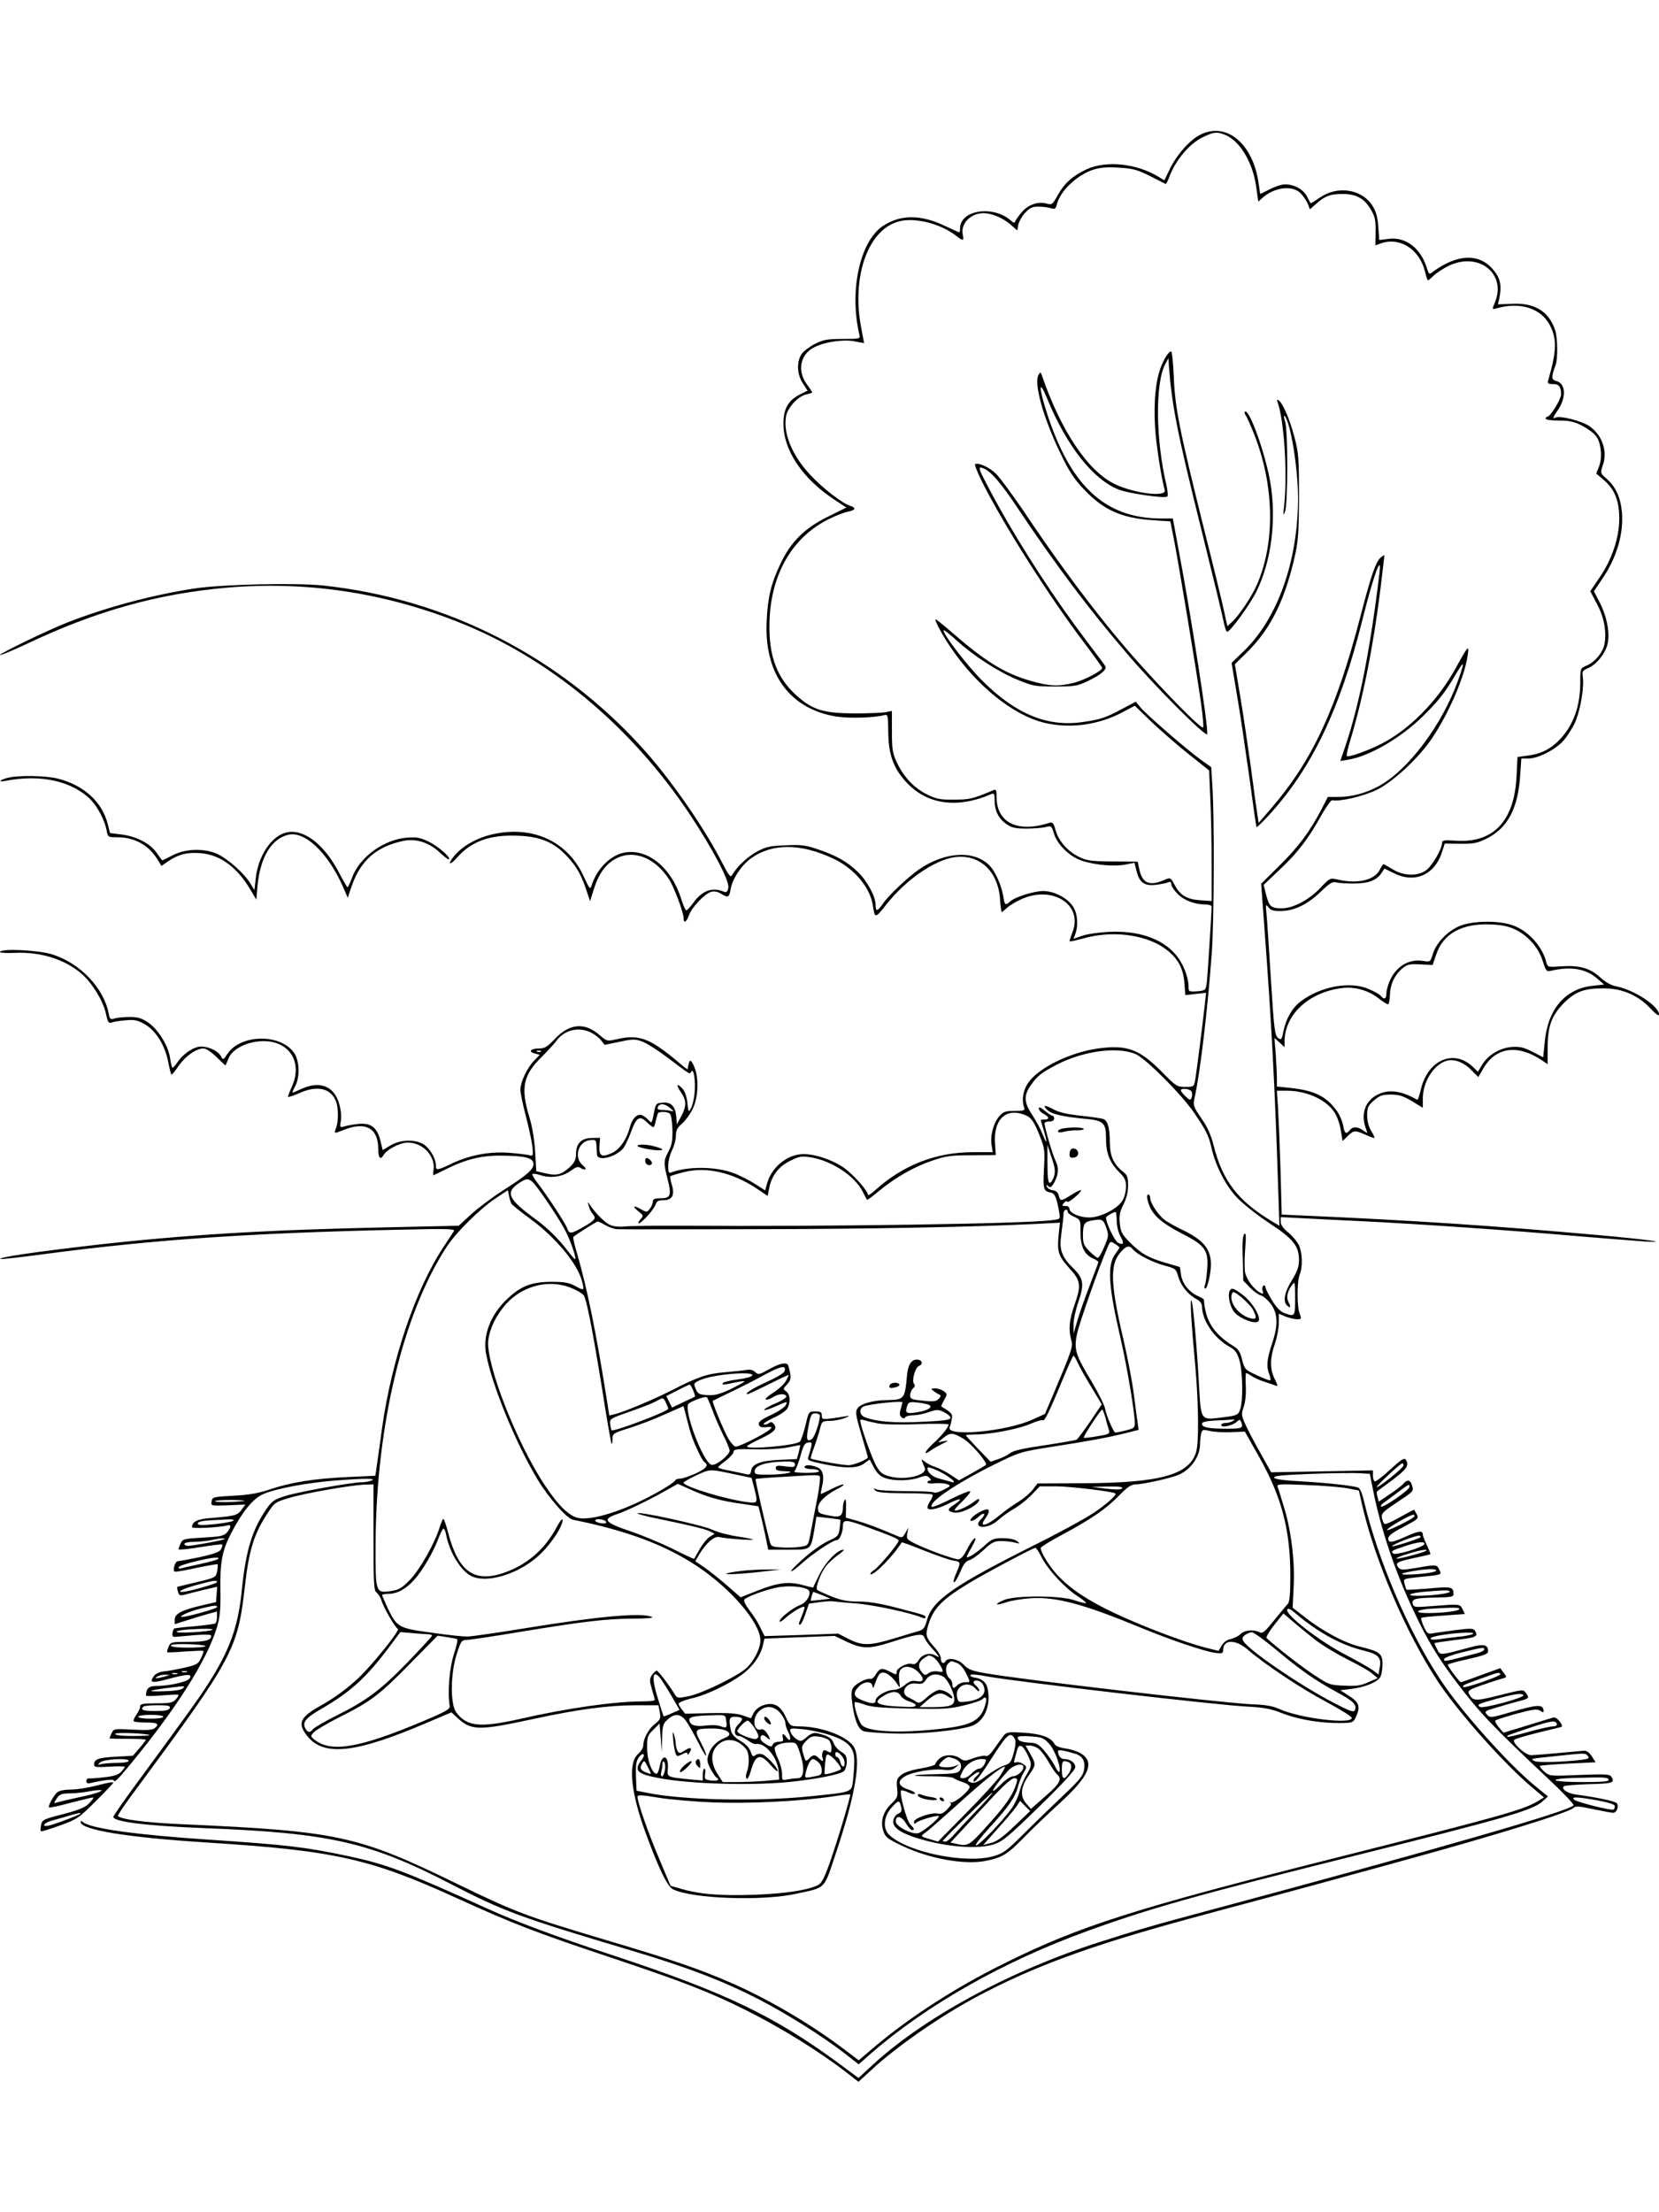 <?xml version="1.0" standalone="no"?>
<!DOCTYPE svg PUBLIC "-//W3C//DTD SVG 20010904//EN"
 "http://www.w3.org/TR/2001/REC-SVG-20010904/DTD/svg10.dtd">
<svg version="1.0" xmlns="http://www.w3.org/2000/svg"
 width="864pt" height="1152pt" viewBox="0 0 864 1152"
 preserveAspectRatio="xMidYMid meet">

<g transform="translate(0,1152) scale(0.1,-0.1)"
fill="#000000" stroke="none">
<path d="M6252 10819 c-55 -27 -124 -105 -160 -180 l-28 -58 -30 18 c-114 70
-273 86 -374 40 -74 -35 -116 -72 -151 -135 -28 -50 -31 -52 -59 -44 -43 12
-94 -5 -128 -44 -16 -19 -32 -40 -34 -48 -4 -10 -9 -10 -24 4 -93 81 -264 54
-264 -41 0 -12 -2 -21 -4 -21 -2 0 -37 16 -78 35 -124 59 -230 58 -320 -2
-121 -81 -176 -340 -122 -568 5 -19 0 -20 -88 -20 -79 0 -100 -4 -142 -25 -28
-14 -59 -37 -70 -52 -28 -39 -26 -107 5 -154 l25 -38 -40 -20 c-61 -31 -86
-75 -86 -152 0 -139 99 -286 264 -395 l64 -42 -97 -48 c-120 -59 -192 -130
-246 -244 -49 -103 -66 -172 -72 -295 -15 -276 117 -460 360 -501 66 -11 201
-7 252 7 19 5 20 0 21 -88 1 -115 26 -186 90 -257 109 -121 267 -144 447 -66
15 6 17 1 17 -34 0 -53 20 -93 62 -123 27 -18 46 -23 103 -23 38 0 84 4 101 8
29 8 31 6 43 -34 18 -59 86 -124 151 -143 72 -22 166 -29 222 -18 l46 9 11
-42 c15 -61 40 -79 98 -73 27 3 56 9 66 13 12 5 17 2 17 -10 0 -9 15 -32 33
-50 34 -34 89 -55 145 -55 17 0 32 -5 32 -10 0 -36 -21 -362 -25 -397 -6 -41
-7 -41 -50 -45 -43 -3 -45 -2 -45 23 0 51 -30 127 -69 170 -73 84 -198 125
-351 116 -52 -3 -114 -12 -137 -21 l-42 -15 9 25 c17 45 12 109 -13 145 -28
43 -98 79 -154 79 -48 0 -147 -31 -173 -55 -24 -22 -28 -19 -35 28 -9 54 -40
125 -68 156 -78 85 -233 78 -370 -16 -57 -39 -160 -136 -188 -178 -29 -42 -39
-44 -39 -7 0 43 -43 123 -91 170 -55 54 -114 87 -209 119 -64 22 -88 25 -170
21 -82 -3 -102 -8 -148 -33 -50 -27 -103 -77 -128 -120 -9 -17 -17 -8 -58 72
-91 176 -256 414 -398 574 -434 486 -1027 791 -1676 860 -146 15 -529 6 -672
-16 -216 -33 -462 -99 -660 -177 -102 -40 -350 -160 -350 -169 0 -4 60 21 133
55 365 174 687 264 1052 296 407 34 804 -24 1191 -175 478 -186 906 -541 1216
-1005 121 -183 208 -348 201 -383 -4 -21 -10 -26 -22 -21 -60 26 -114 7 -160
-57 -16 -22 -33 -40 -37 -40 -4 0 -15 25 -25 56 -51 166 -175 268 -298 245
-70 -13 -140 -82 -168 -165 -10 -30 -10 -30 -45 45 -83 179 -264 262 -470 216
-83 -18 -159 -61 -203 -114 -38 -46 -23 -52 16 -7 75 85 172 119 318 113 117
-5 186 -34 254 -107 50 -53 75 -98 102 -180 l18 -54 21 67 c25 78 62 128 116
156 92 47 202 3 275 -110 26 -41 75 -172 75 -201 0 -30 15 -22 28 15 16 43 83
113 117 122 16 4 34 0 50 -10 36 -23 43 -20 50 23 9 54 55 124 106 161 109 79
258 79 426 0 111 -51 196 -152 209 -247 10 -67 12 -67 70 7 100 127 251 232
355 246 129 18 226 -71 237 -217 2 -38 7 -69 9 -69 2 0 14 10 26 21 12 12 45
32 73 45 163 76 325 -25 270 -169 -9 -24 -16 -45 -16 -48 0 -4 30 3 68 13 146
43 316 24 421 -46 70 -48 102 -101 109 -181 l5 -67 54 6 54 6 -6 -57 c-11
-101 -45 -367 -51 -400 -6 -31 -8 -33 -51 -33 -43 0 -49 4 -117 73 -120 123
-185 148 -338 127 -148 -21 -312 -102 -365 -181 -25 -38 -33 -88 -20 -124 6
-18 2 -20 -49 -20 -48 0 -59 -4 -80 -28 -30 -35 -48 -101 -40 -149 l6 -38
-103 0 c-192 0 -364 -67 -509 -198 -21 -19 -38 -30 -38 -24 0 22 -84 115 -134
147 -60 38 -142 65 -200 65 -83 0 -164 -64 -190 -149 l-11 -40 -55 35 c-30 19
-79 44 -110 55 -91 35 -237 36 -323 4 -14 -6 -17 -1 -17 34 0 23 9 59 20 81
11 22 20 55 20 75 0 28 7 42 30 62 17 14 42 48 56 75 31 61 35 162 10 222 -17
40 -25 42 -31 9 -2 -10 -4 -19 -4 -21 -1 -2 -25 16 -53 41 -144 121 -202 142
-317 115 -49 -11 -51 -10 -85 19 -80 71 -159 65 -237 -18 -39 -41 -53 -49 -82
-49 -44 0 -58 -17 -22 -26 l26 -7 -30 -31 c-36 -37 -70 -110 -71 -150 0 -16
13 -79 29 -140 16 -61 31 -133 34 -159 4 -46 4 -48 -17 -43 -11 4 -60 9 -107
13 -102 7 -203 -12 -298 -57 -75 -36 -81 -36 -81 -9 0 36 -32 90 -64 110 -45
27 -119 25 -171 -5 l-42 -25 -12 50 c-18 69 -50 93 -116 86 -27 -3 -60 -9 -73
-13 -22 -6 -23 -5 -17 29 4 22 1 56 -9 90 -26 91 -100 120 -195 77 -24 -11
-45 -20 -47 -20 -3 0 3 15 13 33 26 49 23 134 -6 175 -71 100 -276 97 -346 -5
-22 -34 -24 -34 -34 -14 -15 28 -62 51 -104 51 -37 0 -93 -37 -123 -82 -11
-16 -22 -28 -25 -28 -4 0 -9 22 -13 48 -8 63 -60 149 -113 186 -33 23 -54 30
-95 30 -29 0 -65 -3 -79 -7 -24 -8 -27 -6 -33 25 -25 133 -150 263 -294 308
-75 23 -272 32 -272 12 0 -4 35 -6 79 -4 132 6 260 -34 346 -109 55 -48 112
-141 126 -205 11 -50 15 -55 33 -48 12 4 45 9 74 11 43 4 60 0 96 -21 57 -33
103 -105 121 -191 7 -37 15 -69 18 -71 2 -2 19 18 37 45 36 52 92 91 130 91
13 0 41 -18 68 -45 25 -25 46 -44 47 -43 1 2 7 18 15 36 18 45 84 82 158 89
150 14 233 -100 172 -236 -11 -24 -20 -47 -20 -52 0 -4 24 3 53 16 96 45 170
30 197 -41 13 -33 13 -106 0 -138 -11 -30 -10 -30 33 -13 119 50 187 15 187
-98 0 -44 11 -58 27 -31 18 31 86 66 127 66 78 0 144 -70 134 -142 -3 -15 -3
-28 -1 -28 2 0 29 13 61 29 105 53 187 74 292 73 123 -1 164 -11 168 -40 4
-29 -29 -59 -158 -141 -58 -37 -133 -94 -168 -126 l-63 -58 -357 -8 c-657 -14
-1068 -39 -1552 -94 -300 -35 -486 -62 -477 -71 2 -3 107 9 233 26 568 75
1066 109 1833 126 260 6 303 5 295 -7 -5 -8 -30 -45 -55 -84 -145 -219 -269
-585 -319 -940 -11 -82 -24 -172 -28 -200 l-7 -50 -148 -7 c-175 -8 -296 -28
-404 -65 -58 -19 -106 -28 -188 -32 -106 -6 -110 -7 -113 -30 -4 -23 -3 -23
86 -20 l90 4 -20 -27 c-20 -29 -35 -33 -158 -43 -72 -5 -100 -19 -100 -48 0
-9 145 -1 183 9 22 7 22 -8 0 -35 -16 -19 -32 -23 -125 -28 -100 -6 -107 -7
-117 -30 -6 -13 -11 -27 -11 -31 0 -4 50 1 111 11 61 10 113 16 116 14 2 -3 0
-14 -6 -25 -8 -14 -36 -24 -111 -41 -55 -11 -107 -21 -114 -21 -14 0 -28 -47
-17 -54 4 -3 55 6 113 19 59 12 109 21 111 19 2 -3 1 -19 -2 -37 -7 -31 -9
-33 -106 -56 -55 -13 -101 -24 -102 -25 -1 -1 0 -12 4 -25 5 -19 10 -21 32
-16 14 4 59 15 99 25 l73 17 -3 -40 -3 -40 -78 -18 c-102 -24 -137 -43 -137
-73 l0 -24 63 20 c34 11 83 26 109 33 l48 13 0 -28 c0 -16 -4 -31 -9 -34 -5
-3 -55 -10 -110 -15 -56 -4 -103 -10 -105 -12 -2 -2 -6 -13 -8 -24 -2 -14 2
-20 14 -19 9 1 55 5 102 9 49 4 86 3 86 -2 0 -25 -29 -33 -117 -33 -90 0 -94
-1 -105 -25 -6 -14 -9 -27 -7 -29 2 -2 45 0 94 4 50 3 92 5 94 3 3 -2 -3 -19
-12 -37 -14 -31 -22 -36 -89 -51 -40 -9 -88 -18 -107 -19 -19 -2 -40 -12 -48
-22 -28 -38 -15 -41 75 -17 100 27 127 27 108 1 -13 -17 -108 -38 -177 -38
-34 0 -48 -14 -49 -50 0 -3 37 -3 82 1 46 4 85 6 87 3 2 -2 -4 -13 -14 -24
-15 -17 -31 -20 -102 -20 -69 0 -83 -3 -83 -16 0 -9 -9 -28 -20 -44 -11 -15
-17 -30 -13 -34 3 -3 33 -6 65 -6 59 0 70 -8 43 -30 -11 -9 -42 -11 -114 -7
-97 5 -99 5 -110 -19 -6 -14 -11 -26 -11 -27 0 -1 43 -2 95 -2 52 0 95 -2 95
-5 -1 -3 -16 -23 -34 -44 l-34 -39 -88 -5 c-92 -5 -114 -13 -114 -41 0 -14 11
-15 80 -11 44 3 80 2 80 -1 0 -3 -9 -15 -19 -26 -14 -15 -39 -23 -88 -28 -37
-5 -74 -7 -81 -6 -6 1 -12 -5 -12 -14 0 -11 6 -14 23 -10 64 15 117 21 119 14
5 -13 19 1 89 86 239 290 395 537 448 708 17 57 20 91 19 195 -3 147 9 208 58
302 57 109 113 177 164 199 66 29 226 59 374 71 157 12 220 12 191 0 -11 -5
-36 -9 -55 -9 -58 -2 -321 -49 -393 -71 -58 -18 -70 -26 -98 -66 -76 -110
-109 -220 -129 -419 -19 -195 -63 -318 -177 -495 -45 -71 -104 -153 -384 -534
-60 -82 -109 -153 -109 -157 0 -26 172 -47 475 -59 651 -25 862 -73 1281 -290
276 -143 358 -173 934 -345 299 -89 482 -159 673 -257 147 -76 336 -195 450
-284 l69 -54 61 54 c294 256 693 482 1132 641 322 117 567 186 1405 395 777
194 911 233 963 279 l29 26 -64 52 c-140 114 -389 392 -495 554 -168 253 -325
621 -398 926 -11 48 -22 74 -33 77 -37 11 -174 25 -299 32 -91 5 -133 11 -137
19 -3 10 42 14 197 20 111 4 224 5 252 3 l49 -3 17 -85 c40 -203 117 -432 214
-635 68 -145 127 -242 218 -362 124 -164 188 -231 491 -516 69 -65 124 -123
121 -128 -18 -29 -694 -224 -1875 -541 -321 -86 -393 -107 -605 -175 -467
-151 -913 -395 -1180 -645 l-64 -59 -93 69 c-341 252 -595 374 -1178 567 -296
97 -513 178 -660 245 -430 195 -524 231 -725 274 -228 48 -311 58 -727 86
-379 25 -615 58 -655 91 -9 8 -13 8 -13 1 0 -41 245 -81 660 -107 661 -42 847
-83 1300 -290 292 -133 406 -177 807 -311 363 -121 515 -180 694 -270 183 -91
385 -216 527 -326 l63 -49 63 58 c129 121 360 282 551 384 298 159 592 267
1115 409 63 17 239 65 390 105 151 41 356 96 455 124 99 27 232 63 295 81 455
125 830 241 854 265 11 11 28 10 102 -6 48 -10 96 -19 105 -19 18 0 31 31 20
49 -7 11 -103 31 -213 46 -45 6 -78 28 -64 43 4 4 64 9 132 11 125 3 136 7
115 40 -8 12 -37 13 -165 8 -154 -7 -156 -6 -183 17 -15 14 -26 27 -23 30 3 3
70 8 148 12 l142 7 -20 31 c-14 21 -27 30 -42 29 -170 -16 -257 -23 -275 -23
-29 0 -101 66 -87 80 5 5 59 21 119 36 61 15 116 28 123 30 10 3 9 10 -5 29
-10 14 -25 23 -33 21 -8 -2 -70 -21 -138 -42 l-122 -37 -25 29 c-13 16 -21 31
-17 35 4 3 53 19 110 35 87 23 107 26 124 15 17 -11 19 -10 16 6 -5 28 -34 26
-160 -10 -112 -33 -118 -34 -134 -16 -15 17 -12 19 53 38 37 11 89 26 116 33
52 13 53 16 33 43 -13 18 -17 17 -137 -13 -128 -32 -138 -31 -159 8 -8 15 1
21 63 43 40 14 86 29 104 34 32 8 32 8 14 32 l-18 24 -100 -36 c-55 -21 -102
-37 -105 -37 -7 0 -68 81 -68 91 0 3 47 17 105 29 83 19 105 27 105 41 0 35
-23 40 -96 20 -160 -43 -153 -42 -169 -10 -8 15 -15 30 -15 32 0 2 50 9 110
17 109 12 120 18 101 49 -8 12 -24 12 -103 2 -51 -7 -105 -14 -119 -17 -22 -4
-28 1 -44 36 -10 22 -16 42 -13 45 2 3 55 8 116 12 l111 8 -12 25 c-14 28 -13
28 -163 16 -86 -7 -92 -6 -97 13 -6 25 14 30 127 32 73 1 86 4 86 18 -1 38
-11 40 -128 29 -63 -5 -115 -8 -117 -6 -2 1 -6 15 -10 30 -7 26 -6 26 52 33
149 15 142 13 129 40 -13 28 -14 29 -121 10 -72 -12 -81 -11 -93 3 -18 23 -5
30 84 49 43 9 81 18 83 19 2 2 -6 23 -18 47 -11 24 -21 48 -21 55 0 23 -20 21
-85 -8 -78 -35 -95 -37 -95 -11 0 13 23 31 80 60 75 40 79 43 69 64 -7 12 -13
23 -14 25 -1 1 -34 -16 -73 -38 -40 -23 -76 -39 -81 -36 -5 3 -11 17 -14 31
-4 23 4 32 72 77 97 65 93 61 85 92 -7 29 -25 34 -45 10 -7 -9 -39 -34 -71
-55 l-58 -39 -6 25 c-4 14 -5 27 -3 28 2 2 39 29 82 61 74 56 87 75 68 105 -7
11 -25 0 -81 -52 -40 -37 -76 -64 -81 -61 -5 3 -9 17 -9 31 l0 26 -265 -5
-265 -5 -55 99 c-31 54 -66 121 -79 150 -21 47 -22 54 -9 92 9 24 13 68 11
108 -2 38 -1 68 2 68 3 0 16 -7 29 -16 13 -9 42 -22 65 -29 22 -7 48 -16 58
-20 14 -6 14 -1 -4 35 -25 51 -25 107 2 184 11 33 20 81 20 107 l0 48 35 -15
c19 -7 46 -14 59 -14 24 0 25 2 15 28 -15 36 -15 170 0 205 16 41 14 114 -5
154 -10 19 -34 48 -55 65 -26 21 -39 39 -39 56 l0 24 113 -6 c61 -3 207 -11
322 -16 299 -15 764 -47 1095 -76 157 -13 321 -26 365 -29 147 -8 -1 12 -250
34 -534 48 -965 76 -1485 99 l-155 7 -6 230 c-4 127 -10 272 -13 323 l-6 92
53 0 c110 0 219 -54 255 -127 11 -21 23 -60 26 -87 l8 -48 27 26 c32 31 37 31
92 7 24 -11 45 -18 47 -17 2 2 -6 19 -17 37 -13 21 -21 51 -21 80 0 41 4 51
35 78 30 26 44 31 88 31 43 0 64 -7 110 -34 l57 -35 0 49 c0 85 55 174 121
195 39 13 89 -5 129 -45 l39 -39 26 45 c65 111 177 127 303 44 l32 -22 0 84
c0 114 20 169 85 235 61 61 108 77 212 76 94 -1 175 -37 238 -104 28 -30 45
-42 45 -32 0 44 -132 130 -225 147 -25 5 -55 22 -81 46 -52 48 -107 64 -202
58 -71 -5 -72 -5 -79 21 -19 80 -92 162 -171 191 -66 25 -186 27 -263 4 -67
-20 -138 -88 -157 -152 -13 -42 -13 -42 -51 -36 -75 12 -143 -30 -175 -108 -9
-21 -16 -49 -16 -63 0 -28 -12 -32 -29 -11 -6 8 -35 24 -64 36 -96 42 -251 13
-353 -65 -44 -33 -76 -89 -89 -151 -10 -49 -12 -51 -29 -39 -17 13 -21 45 -37
302 -10 158 -20 313 -23 343 -5 51 -5 54 10 35 12 -16 26 -20 67 -19 69 1 138
35 207 102 45 43 59 52 79 47 14 -4 55 -6 93 -6 74 0 118 17 143 55 l15 23 47
-23 c111 -57 216 -10 254 112 l13 41 80 -1 c70 -1 89 3 138 27 109 54 164 156
175 330 l6 87 36 0 c49 0 130 40 176 85 21 21 50 66 66 99 29 63 50 185 42
242 -4 27 -1 32 26 44 43 17 88 72 102 122 15 57 -1 144 -40 221 l-30 58 43
64 c75 109 112 234 103 346 -7 78 -32 134 -80 176 -33 29 -33 30 -20 69 26 73
-1 155 -67 203 -40 29 -159 59 -180 46 -16 -10 -11 5 11 36 47 67 45 142 -6
155 -26 6 -27 20 -4 82 13 33 11 143 -2 183 -33 98 -107 143 -225 137 l-73 -3
7 30 c14 69 6 107 -33 152 -72 85 -185 81 -312 -12 -20 -16 -21 -15 -33 22
-32 102 -111 161 -199 149 l-48 -6 -5 70 c-4 54 -12 79 -32 111 -57 86 -183
103 -274 39 -24 -17 -45 -30 -47 -28 -1 2 -10 18 -19 36 -19 36 -66 62 -114
62 -16 0 -51 -11 -78 -25 -27 -14 -50 -25 -51 -25 0 0 -4 24 -8 53 -28 207
-166 324 -303 256z m125 0 c78 -29 147 -142 165 -270 l11 -79 21 19 c61 55
153 68 197 27 14 -13 31 -38 39 -55 l12 -31 35 31 c45 39 72 49 135 49 70 0
113 -23 146 -79 23 -39 27 -57 26 -118 l-1 -71 24 9 c100 38 204 -26 234 -144
6 -26 13 -47 16 -47 2 0 16 12 31 26 15 14 50 37 77 50 157 75 303 -42 240
-192 -15 -36 -15 -36 8 -30 123 36 233 1 279 -88 37 -72 35 -134 -8 -283 -6
-20 -3 -23 24 -23 31 0 42 -14 42 -54 0 -24 -56 -116 -71 -116 -5 0 -9 -4 -9
-10 0 -6 29 -10 68 -10 55 0 79 -5 122 -27 30 -16 63 -40 73 -55 26 -35 33
-114 14 -159 l-14 -35 39 -33 c57 -48 81 -109 81 -201 0 -100 -38 -214 -103
-308 l-48 -71 35 -66 c37 -69 51 -145 39 -209 -8 -44 -50 -94 -93 -112 -33
-14 -33 -14 -33 -87 0 -121 -34 -219 -102 -293 -49 -53 -100 -80 -174 -89
l-51 -7 -5 -102 c-12 -231 -119 -346 -314 -334 -64 4 -74 3 -74 -12 0 -31 -52
-120 -83 -142 -45 -32 -119 -30 -175 6 -23 14 -44 26 -47 26 -2 0 -12 -14 -20
-31 -28 -53 -117 -73 -219 -49 -39 9 -41 8 -92 -46 -60 -62 -140 -104 -199
-104 -55 0 -65 9 -81 70 l-13 52 85 81 c94 88 148 160 216 282 25 44 50 79 56
78 39 -9 164 21 232 54 86 42 219 166 289 270 88 132 170 322 185 433 8 55 1
47 -62 -68 -94 -171 -242 -322 -391 -397 -74 -37 -169 -70 -177 -62 -3 3 6 43
20 88 64 212 119 487 156 788 11 91 20 167 20 169 0 3 -7 -2 -17 -9 -28 -24
-50 -86 -108 -309 -125 -481 -249 -747 -461 -995 l-69 -80 -7 45 c-4 25 -19
133 -33 240 -15 107 -39 273 -55 368 l-29 173 63 62 c126 124 201 278 253 517
14 67 18 129 18 300 0 194 -2 224 -24 305 -24 92 -61 178 -83 191 -8 5 -9 2
-5 -9 34 -90 53 -372 35 -537 -6 -53 -5 -60 4 -35 16 43 16 419 1 469 -7 22
-8 35 -3 30 31 -31 70 -272 70 -429 0 -327 -107 -628 -284 -797 l-62 -60 28
-167 c16 -91 44 -283 64 -425 19 -143 36 -261 38 -263 2 -2 28 23 59 56 227
246 375 553 493 1026 58 232 102 351 88 240 -47 -394 -106 -692 -179 -905
l-25 -73 41 7 c109 17 272 112 385 222 83 81 120 127 174 220 47 80 50 73 14
-28 -84 -234 -260 -468 -414 -552 -66 -36 -140 -56 -210 -56 l-55 0 -32 -63
c-62 -118 -117 -192 -216 -291 l-99 -98 16 -217 c37 -490 56 -844 72 -1350 l7
-214 -39 23 c-177 107 -257 211 -303 393 -14 56 -32 97 -64 143 -42 61 -44 67
-36 106 29 127 69 466 90 758 12 176 14 700 3 865 l-6 100 -56 40 c-71 51
-281 233 -313 272 l-24 29 -72 -38 c-83 -45 -112 -55 -205 -68 -183 -27 -349
42 -522 215 -83 83 -212 252 -201 263 2 3 32 -21 67 -53 90 -82 220 -165 318
-205 79 -33 93 -35 195 -35 98 0 116 3 165 26 76 36 108 64 95 82 -5 9 -49 66
-96 129 -164 216 -333 476 -462 708 -47 85 -88 165 -92 177 -5 20 -4 22 15 15
39 -14 95 -79 184 -214 197 -294 365 -518 564 -750 145 -171 413 -439 419
-421 8 24 -81 601 -149 961 l-30 162 -62 0 c-291 1 -472 169 -595 553 -43 134
-41 178 3 70 102 -247 240 -422 374 -473 52 -20 235 -46 251 -36 5 3 2 32 -5
63 -56 237 -58 530 -5 628 l16 30 2 -35 c16 -212 42 -345 172 -868 55 -221
105 -428 112 -462 6 -33 15 -60 20 -60 16 0 123 147 155 215 76 158 102 371
70 561 -26 154 -112 392 -133 370 -3 -3 -1 -11 4 -18 6 -7 26 -53 46 -103 104
-266 109 -562 12 -782 -27 -61 -92 -158 -128 -191 l-25 -23 -17 78 c-9 43 -57
240 -107 438 -125 503 -149 623 -155 783 -3 72 -9 132 -14 132 -15 0 -47 -55
-62 -108 -24 -79 -30 -204 -18 -332 11 -101 32 -231 47 -282 11 -39 -162 -17
-262 32 -139 68 -279 277 -378 565 -7 19 -8 19 -18 2 -24 -45 25 -222 113
-404 46 -97 72 -137 124 -191 102 -108 195 -150 360 -161 l90 -6 17 -85 c22
-109 122 -709 143 -863 9 -65 14 -121 11 -125 -8 -8 -124 106 -277 272 -206
222 -426 508 -659 856 -58 85 -121 171 -142 192 -34 34 -92 61 -110 51 -4 -2
13 -44 37 -93 113 -225 351 -600 532 -838 51 -68 93 -126 93 -130 0 -15 -89
-62 -145 -77 -82 -21 -129 -19 -229 10 -136 39 -235 101 -411 254 -44 38 -81
68 -83 66 -6 -5 38 -86 80 -148 136 -200 327 -353 488 -391 131 -31 275 -12
398 51 l72 38 90 -87 c50 -47 137 -123 194 -168 l103 -82 6 -141 c4 -78 7
-231 7 -341 l0 -198 -60 4 c-68 5 -103 25 -131 77 -24 44 -21 43 -62 26 -73
-30 -109 -13 -124 60 l-8 38 -130 1 c-115 1 -136 4 -178 25 -58 29 -104 82
-120 139 -10 37 -15 42 -32 37 -167 -53 -275 1 -275 136 0 35 -2 40 -17 34
-107 -45 -122 -49 -203 -49 -74 -1 -93 3 -142 27 -67 33 -121 90 -157 166 -23
50 -26 68 -26 163 l0 106 -30 -6 c-16 -4 -91 -7 -165 -7 -164 1 -219 18 -306
97 -96 89 -138 196 -137 358 1 262 116 465 318 561 33 16 75 32 93 35 37 7 42
20 10 30 -41 12 -145 93 -208 161 -95 101 -143 218 -126 307 9 45 64 104 105
112 17 4 31 8 31 11 0 2 -12 20 -26 39 -55 72 -37 162 41 198 56 27 153 40
208 28 26 -5 47 -9 47 -8 0 0 -7 36 -15 79 -52 272 39 521 205 556 82 18 209
-15 287 -75 40 -31 44 -30 37 5 -12 57 41 111 109 111 40 0 98 -24 136 -56
l39 -34 5 30 c4 16 19 44 35 61 24 26 37 33 68 33 22 0 51 -3 65 -8 23 -7 27
-4 33 20 18 70 103 151 188 180 39 12 72 15 135 11 73 -4 96 -11 161 -43 43
-22 79 -40 82 -42 3 -1 12 15 19 35 32 88 106 176 176 209 56 27 72 29 112 13z
m1520 -4142 c65 -34 116 -93 138 -163 15 -48 20 -55 39 -50 105 25 184 12 242
-38 l38 -33 -56 -6 c-148 -15 -239 -123 -254 -301 l-7 -72 -56 29 c-46 23 -65
28 -108 25 -62 -5 -125 -43 -155 -94 l-21 -35 -26 25 c-100 96 -237 36 -272
-120 -7 -30 -15 -53 -18 -51 -83 47 -147 56 -204 28 -69 -33 -93 -105 -61
-185 7 -19 7 -19 -16 -3 -30 21 -54 22 -70 2 -20 -24 -28 -18 -35 25 -4 21
-19 57 -35 78 -53 73 -116 104 -243 117 l-67 7 0 42 c0 22 -3 79 -6 126 l-7
85 27 -24 26 -24 0 29 c0 138 122 254 293 278 67 10 139 -9 193 -50 24 -19 48
-34 53 -34 4 0 9 23 10 52 2 56 26 104 69 139 22 17 38 20 90 17 l63 -3 19 55
c36 109 136 163 285 156 62 -3 93 -10 132 -29z m-4821 -533 c19 -9 43 -27 54
-41 l19 -24 78 16 c71 15 81 15 121 0 24 -10 79 -45 124 -79 130 -98 119 -91
128 -76 13 21 24 -52 17 -115 -3 -29 -11 -64 -19 -77 -12 -22 -13 -20 -18 29
-3 30 -13 60 -24 72 -31 34 -37 24 -11 -15 31 -45 31 -73 3 -127 l-23 -42 -3
40 c-5 54 -27 77 -71 73 -35 -3 -36 -5 -46 -57 -9 -48 -12 -52 -24 -37 -8 9
-23 22 -34 27 -26 14 -54 -12 -68 -65 -16 -61 -55 -116 -96 -132 -50 -22 -64
-13 -61 38 l3 43 -44 -1 c-54 -1 -81 -29 -81 -83 0 -29 -7 -44 -32 -68 -43
-40 -69 -47 -127 -33 l-48 11 -6 102 c-4 65 -15 132 -32 186 -44 147 -30 214
68 309 28 28 60 63 71 77 42 61 116 80 182 49z m-259 -100 c-3 -3 -12 -4 -19
-1 -8 3 -5 6 6 6 11 1 17 -2 13 -5z m3101 -15 c56 -28 238 -211 301 -304 62
-91 76 -118 91 -185 21 -92 74 -195 132 -256 29 -31 103 -90 165 -131 128 -84
158 -121 158 -194 0 -35 -8 -59 -37 -106 -40 -65 -48 -112 -23 -133 17 -14 19
-7 5 20 -12 23 -5 57 18 87 16 22 17 20 17 -67 0 -96 -1 -97 -53 -79 -22 7
-43 28 -67 67 -19 31 -35 62 -35 70 0 7 -5 10 -10 7 -6 -4 -8 -16 -4 -27 5
-17 3 -18 -14 -9 -33 18 -71 69 -78 107 -3 19 -3 74 1 122 5 67 4 84 -5 76 -8
-8 -11 -48 -8 -127 l3 -116 35 -36 c19 -20 45 -38 57 -41 12 -3 34 -22 49 -41
39 -51 42 -109 10 -206 -28 -84 -32 -121 -16 -163 6 -15 8 -29 6 -32 -3 -2
-34 9 -69 26 -63 29 -65 31 -78 81 -10 42 -20 56 -48 73 -101 63 -144 131
-151 239 0 4 -13 12 -29 19 -46 19 -84 65 -90 111 l-6 41 -75 22 c-89 26 -130
49 -189 110 -38 38 -45 52 -49 96 -4 41 0 61 19 98 16 32 24 64 24 99 0 44 -4
54 -27 72 -49 39 -68 82 -68 154 0 73 -11 111 -34 120 -8 3 -61 11 -118 17
-74 8 -115 18 -145 35 -44 24 -57 20 -25 -8 21 -19 80 -32 182 -42 107 -9 120
-20 120 -101 0 -78 18 -126 68 -177 32 -32 37 -44 36 -81 -1 -27 -9 -55 -22
-74 -30 -41 -114 -82 -169 -82 -50 0 -103 23 -103 45 0 9 -9 15 -21 15 -19 0
-20 2 -8 16 7 9 15 12 17 6 3 -10 72 46 72 60 0 4 -21 -6 -47 -22 -57 -36 -61
-37 -69 -6 -4 17 -14 26 -32 28 -14 2 -27 10 -30 18 -4 12 -2 12 8 3 10 -10
17 -5 32 22 22 42 23 76 4 113 -13 26 -56 172 -56 192 0 6 11 10 25 10 16 0
25 6 25 15 0 8 -4 15 -9 15 -5 0 -23 12 -40 26 -21 18 -31 21 -31 12 0 -8 11
-21 25 -28 30 -16 32 -30 5 -30 -11 0 -20 -1 -20 -2 0 -2 7 -25 15 -52 21 -68
18 -81 -5 -23 -10 26 -34 71 -54 101 -43 65 -45 100 -10 151 34 51 57 69 138
111 140 73 324 96 414 53z m288 -194 c4 -8 3 -22 0 -31 -6 -15 -10 -14 -31 6
-14 13 -25 27 -25 32 0 14 50 8 56 -7z m-2715 -86 c19 -16 20 -19 6 -15 -10 3
-32 6 -48 6 -21 0 -27 4 -23 15 9 21 38 19 65 -6z m-4 -27 c8 -5 13 -36 15
-83 1 -60 -3 -82 -20 -114 -26 -48 -27 -61 -5 -146 21 -84 16 -99 -37 -99 -31
0 -40 -4 -40 -17 0 -10 -7 -27 -16 -38 -14 -19 -16 -19 -46 -2 -40 23 -47 16
-12 -12 26 -21 26 -22 9 -41 -10 -11 -13 -20 -8 -20 15 0 80 73 88 99 5 16 15
21 40 21 46 0 60 26 44 80 -7 22 -10 42 -8 45 3 2 34 12 70 21 116 30 252 -1
378 -84 l59 -40 7 37 c12 67 50 117 110 146 51 25 59 26 114 17 106 -19 223
-97 263 -176 11 -22 22 -43 24 -44 1 -2 30 19 63 47 84 69 181 125 276 157 70
24 96 28 205 28 l126 1 -4 60 c-8 116 47 179 134 156 51 -14 65 -30 99 -116
26 -65 27 -77 22 -172 -6 -106 -3 -117 38 -124 19 -4 29 -30 42 -106 5 -31 4
-32 -38 -37 -145 -19 -1174 -34 -1914 -29 -148 1 -289 -1 -313 -4 -24 -3 -55
0 -72 7 -28 11 -78 61 -108 106 -11 17 -12 17 -6 -6 3 -14 13 -33 21 -42 20
-22 12 -33 -50 -68 -62 -36 -73 -37 -83 -7 -7 24 -108 177 -157 240 -16 21
-27 40 -24 43 3 4 22 1 43 -6 51 -17 115 -8 156 23 24 18 38 23 48 17 29 -19
42 -10 16 11 -50 40 -25 127 39 132 32 2 30 7 34 -75 2 -37 92 -16 135 30 10
12 28 49 41 84 29 80 45 91 83 55 15 -15 31 -27 34 -27 4 0 10 15 13 33 4 17
9 35 12 40 6 9 45 9 60 -1z m2002 -329 c-6 -18 -16 -33 -22 -33 -8 0 -12 30
-12 99 l0 99 22 -67 c18 -53 20 -72 12 -98z m-2718 -26 c23 -17 142 -194 175
-259 26 -51 56 -139 50 -145 -2 -2 -16 13 -32 34 -55 73 -110 127 -184 181
-130 95 -148 132 -83 177 42 28 51 30 74 12z m-107 -116 c4 -6 47 -41 96 -77
131 -95 244 -231 269 -319 16 -57 15 -58 -31 -33 -35 19 -58 23 -128 23 -101
-1 -155 -21 -225 -86 -89 -82 -131 -190 -114 -287 30 -164 155 -468 269 -657
59 -97 152 -203 184 -209 283 -57 482 -132 650 -244 176 -118 326 -295 326
-383 0 -46 -36 -114 -78 -150 -54 -44 -227 -128 -296 -142 -54 -11 -60 -10
-70 7 -30 49 -88 126 -96 126 -5 0 -16 -10 -25 -23 -13 -21 -13 -29 0 -73 8
-27 15 -52 15 -56 0 -5 -29 -8 -64 -8 -146 0 -392 -35 -641 -92 -206 -46 -274
-39 -329 35 -32 43 -30 204 3 305 21 66 26 72 50 72 15 0 135 18 267 40 339
56 458 70 597 71 77 0 115 4 102 9 -55 24 -281 3 -673 -61 -134 -22 -262 -40
-285 -41 -23 -1 -109 8 -190 20 -171 23 -180 28 -228 128 -16 34 -29 65 -29
68 0 3 14 6 30 6 48 0 91 23 136 72 44 48 101 145 129 221 10 26 21 47 25 47
4 0 11 -16 14 -35 17 -88 75 -183 128 -211 84 -44 260 12 366 117 57 56 112
141 112 174 0 12 -15 -7 -35 -45 -60 -110 -153 -190 -270 -230 -156 -54 -239
6 -292 212 -10 37 -20 68 -24 68 -3 0 -11 -18 -18 -39 -24 -83 -104 -224 -155
-277 -43 -44 -58 -53 -99 -59 -82 -12 -82 -13 -81 253 4 612 143 1191 370
1539 49 75 172 197 254 252 l65 43 6 -30 c3 -16 9 -34 13 -41z m2896 -41 c0
-6 15 -18 34 -26 33 -16 34 -18 33 -78 -1 -73 19 -118 63 -138 16 -7 30 -16
30 -20 0 -4 -21 -60 -46 -125 -25 -65 -54 -147 -64 -183 l-19 -65 0 46 c-1 25
11 79 25 119 32 93 27 123 -27 176 -55 53 -72 93 -64 158 3 28 8 65 10 81 2
17 4 38 4 48 1 18 21 25 21 7z m256 -48 c0 -28 9 -62 19 -80 22 -36 16 -49
-13 -33 -17 9 -62 103 -62 130 0 7 36 28 50 30 3 1 5 -21 6 -47z m-55 -34 c14
-41 13 -46 -10 -100 -13 -32 -28 -58 -34 -58 -5 0 -24 15 -43 34 -29 29 -34
41 -34 83 0 57 7 69 40 76 60 11 65 9 81 -35z m-2608 12 c19 -11 48 -21 63
-21 16 -1 331 -1 699 0 616 1 1140 11 1472 27 l133 7 -7 -66 c-8 -87 -1 -108
57 -172 59 -65 62 -87 25 -193 -27 -76 -31 -127 -16 -180 10 -34 6 -47 -97
-291 l-40 -94 -64 -29 c-137 -63 -455 -92 -432 -40 4 10 9 29 11 44 5 25 -1
31 -55 64 -1 1 5 16 15 33 17 31 17 32 -1 46 -11 8 -31 15 -45 15 -25 -1 -25
-1 -7 -15 10 -8 24 -16 30 -18 7 -3 6 -10 -5 -21 -13 -14 -27 -16 -82 -10 -61
6 -67 9 -67 29 0 12 7 28 15 35 10 9 12 16 5 24 -13 16 6 85 26 93 24 9 16 33
-11 33 -28 0 -46 -26 -51 -79 -12 -129 -13 -130 -109 -132 -70 -1 -136 -20
-150 -44 -11 -17 -8 -38 21 -135 18 -63 34 -116 34 -118 1 -11 -73 -42 -102
-42 -31 0 -185 28 -196 35 -1 1 6 27 17 56 11 30 25 73 31 97 10 41 12 42 53
43 23 0 58 7 77 15 24 9 27 13 10 10 -14 -3 -49 -8 -77 -12 -50 -6 -53 -5 -53
15 0 17 -6 21 -34 21 -34 0 -34 0 -51 -72 -10 -40 -23 -79 -29 -85 -18 -20
-276 -43 -276 -25 0 4 32 22 71 40 73 35 89 52 69 77 -10 11 -16 12 -26 4 -7
-6 -19 -9 -26 -6 -7 2 15 17 49 33 34 15 67 38 74 50 17 33 14 73 -6 88 -18
13 -17 14 4 37 18 19 21 31 16 59 -4 19 -9 38 -11 42 -10 16 -48 7 -100 -23
-50 -28 -55 -29 -71 -14 -11 11 -26 15 -47 11 -17 -3 -67 -8 -111 -12 -91 -7
-140 -24 -275 -93 -94 -48 -250 -114 -301 -126 l-26 -6 -17 108 c-52 327 -99
558 -150 733 -14 46 -23 87 -20 89 10 10 119 79 126 80 4 1 22 -8 41 -19z
m2677 -117 c0 -2 -9 -16 -21 -32 -44 -59 -37 -167 28 -446 33 -144 73 -382 73
-437 0 -23 -6 -27 -51 -38 -27 -7 -52 -11 -53 -9 -13 15 -45 91 -50 121 -4 21
-36 85 -71 144 -83 137 -93 167 -76 247 11 55 115 350 158 449 15 36 16 36 39
21 13 -8 24 -17 24 -20z m70 -9 c23 -27 101 -67 164 -84 59 -16 61 -18 73 -60
14 -47 52 -93 96 -116 17 -9 27 -23 27 -37 0 -72 63 -165 141 -209 32 -18 42
-31 54 -72 17 -58 20 -209 4 -254 -11 -33 -14 -34 -126 -47 -74 -8 -79 0 -87
142 -12 227 -33 463 -41 471 -8 8 -2 -103 21 -353 16 -186 18 -385 4 -434 -34
-121 -185 -163 -591 -165 l-236 -1 -24 -32 c-13 -17 -48 -47 -77 -65 -30 -18
-70 -47 -90 -64 -69 -58 -117 -73 -83 -25 23 32 27 51 11 51 -17 0 -65 -27
-79 -44 -21 -25 8 -20 36 6 29 27 42 17 13 -12 -50 -50 31 -57 87 -7 21 19 60
47 87 62 26 15 67 48 90 72 l41 43 85 0 c72 0 296 -27 309 -37 10 -7 -49 -59
-119 -105 -41 -27 -178 -102 -305 -165 -417 -209 -528 -286 -557 -388 -10 -38
-19 -51 -38 -57 -14 -4 -72 -21 -130 -39 -130 -40 -169 -40 -240 -4 l-55 28
-192 -7 -191 -6 -22 44 c-11 25 -37 66 -57 91 -21 28 -32 50 -26 56 19 19 141
61 195 66 57 6 113 -1 136 -15 22 -15 -4 -67 -41 -80 -37 -14 -107 -68 -107
-85 0 -6 12 1 28 15 38 35 102 72 102 58 0 -6 -7 -27 -15 -47 -17 -41 -18 -43
-7 -43 4 0 16 25 26 54 l19 55 56 8 c31 4 63 6 71 4 8 -1 62 -7 120 -11 90 -7
287 -50 343 -74 10 -5 17 -4 17 2 0 11 1 10 -159 52 -77 20 -139 30 -189 30
-56 0 -90 6 -140 26 -37 15 -71 30 -76 35 -11 10 18 88 46 124 12 15 39 40 61
56 22 16 36 29 30 29 -31 0 -92 -63 -124 -126 -19 -38 -34 -70 -34 -71 0 -1
-25 5 -55 13 -73 20 -132 12 -237 -30 l-86 -34 -71 62 c-39 34 -92 76 -118 94
l-47 32 21 36 c33 56 78 96 102 90 34 -8 181 -19 176 -13 -3 3 -39 10 -80 16
-42 6 -100 21 -130 35 -55 25 -390 98 -390 85 0 -3 48 -16 108 -28 170 -35
245 -53 270 -66 l24 -12 -26 -16 c-14 -9 -37 -38 -52 -64 -15 -27 -28 -49 -29
-51 -1 -1 -51 22 -111 52 -60 30 -159 71 -221 92 -134 45 -149 63 -70 89 49
16 173 76 269 131 l48 27 67 -30 c86 -39 155 -59 266 -74 l87 -13 9 -36 c5
-19 17 -70 26 -112 l16 -78 104 0 c121 0 117 -3 136 104 l11 68 62 -7 c33 -4
62 -8 63 -9 1 -1 -1 -20 -4 -44 -5 -38 -10 -44 -50 -62 -44 -19 -111 -68 -170
-125 -54 -50 -37 -50 20 1 57 52 164 124 185 124 15 0 32 41 32 76 0 32 19 31
117 -5 140 -51 173 -65 173 -74 0 -15 -101 -135 -128 -153 -13 -8 -21 -18 -19
-21 14 -13 121 96 163 165 1 2 54 -17 118 -43 64 -25 132 -49 152 -52 39 -6
39 -8 10 -75 -9 -21 -12 -38 -7 -38 5 0 19 24 32 54 16 40 29 56 46 61 14 3
47 27 75 53 43 40 56 47 91 47 23 0 56 -3 72 -8 28 -7 29 -6 11 8 -12 9 -41
15 -73 15 -48 0 -58 -4 -96 -39 -39 -35 -77 -61 -92 -61 -3 0 6 20 20 43 14
24 25 47 25 51 0 18 -22 -9 -45 -55 -17 -33 -32 -49 -44 -49 -23 0 -157 48
-224 81 -44 22 -47 25 -42 54 l6 30 -16 -28 c-16 -27 -16 -27 -53 -11 -102 43
-142 58 -197 74 l-60 17 1 53 c1 34 -1 48 -7 39 -5 -8 -9 -25 -9 -39 -1 -42
-13 -52 -56 -45 -68 12 -74 15 -74 41 0 30 37 67 100 100 25 12 39 23 31 24
-7 0 -35 -11 -63 -25 -27 -14 -51 -25 -53 -25 -1 0 1 19 7 42 12 55 3 86 -28
98 -33 13 -64 13 -64 0 0 -5 15 -10 34 -10 19 0 38 -4 41 -10 4 -6 -21 -10
-67 -10 -40 0 -68 4 -61 8 6 4 20 39 31 77 15 57 23 71 41 73 19 3 21 0 15
-25 -4 -15 -10 -37 -14 -49 -7 -19 -1 -21 83 -39 113 -23 173 -22 209 5 l27
20 23 -43 c16 -30 34 -46 58 -54 47 -16 126 -15 175 2 35 13 42 12 55 0 10
-10 11 -15 2 -15 -7 0 -12 -4 -12 -9 0 -6 17 -8 39 -5 21 2 49 0 62 -4 23 -9
22 -10 -17 -30 -23 -12 -45 -18 -49 -14 -4 4 -68 7 -143 7 -76 0 -146 4 -157
9 -17 8 -18 7 -7 -5 10 -11 47 -14 152 -15 77 0 143 -3 146 -7 4 -3 -1 -18
-10 -31 -9 -14 -16 -30 -16 -36 0 -19 51 -10 110 20 63 32 81 29 30 -5 -37
-24 -38 -33 -5 -41 38 -10 135 39 135 67 0 6 -12 1 -27 -11 -32 -25 -94 -53
-101 -45 -3 3 16 25 42 49 25 25 43 47 38 50 -5 3 -50 -15 -101 -41 -50 -25
-94 -43 -98 -40 -21 22 128 123 326 221 132 65 136 66 300 92 188 29 286 47
383 71 l68 17 -5 35 c-3 20 -12 88 -20 151 -8 64 -33 193 -55 288 -66 282 -70
384 -18 446 32 39 49 44 68 20z m-2913 -206 c23 -10 46 -25 52 -32 15 -18 45
-170 97 -490 24 -154 46 -282 49 -284 3 -3 5 8 5 24 0 29 3 31 89 58 48 15
132 47 184 71 l97 43 10 -39 c5 -21 15 -58 21 -81 14 -55 63 -163 78 -172 24
-15 9 -34 -48 -60 -32 -14 -68 -26 -79 -26 -11 0 -22 -3 -24 -7 -5 -13 -79
-58 -156 -97 -145 -73 -284 -113 -349 -101 -48 9 -105 64 -175 170 -148 222
-309 635 -295 756 8 63 41 130 93 189 91 100 235 132 351 78z m2628 -389 c10
-22 42 -79 71 -126 l52 -86 -60 -89 c-33 -48 -65 -91 -71 -95 -6 -3 -80 -16
-165 -29 -111 -16 -162 -27 -181 -41 -14 -11 -43 -25 -64 -32 l-38 -13 -65 67
c-35 37 -64 69 -64 71 0 2 21 4 48 4 79 0 228 29 288 55 31 14 60 22 65 19 10
-6 34 45 110 228 24 59 47 108 50 108 3 0 14 -18 24 -41z m-1530 -41 c-4 -9
-44 -33 -91 -54 -72 -32 -122 -64 -100 -64 4 0 52 23 107 50 55 28 103 50 105
50 3 0 -3 -14 -13 -31 -10 -18 -40 -45 -67 -62 -27 -17 -44 -33 -37 -35 6 -2
23 3 36 12 28 18 61 21 70 6 4 -6 -19 -22 -54 -37 -34 -14 -61 -30 -61 -35 0
-4 25 3 56 17 68 30 67 30 55 6 -6 -10 -40 -33 -77 -50 -49 -23 -65 -35 -62
-48 3 -14 12 -17 38 -15 31 3 33 2 20 -11 -26 -24 -164 -94 -180 -90 -8 2 -25
21 -37 42 -24 41 -86 192 -81 196 2 2 46 23 98 48 52 25 133 66 179 92 81 43
109 47 96 13z m-167 -20 c-3 -8 -34 -16 -74 -21 -38 -5 -73 -13 -78 -18 -13
-12 7 -11 63 2 24 5 45 8 48 6 2 -3 -30 -20 -70 -40 -60 -28 -84 -34 -123 -32
-43 3 -50 6 -61 33 -12 28 -11 30 25 46 65 29 277 47 270 24z m-308 -78 c7
-17 11 -32 9 -33 -2 -1 -30 -15 -61 -29 l-58 -28 -15 30 -15 30 57 29 c32 17
61 30 64 31 4 0 12 -14 19 -30z m100 -102 c12 -35 38 -93 56 -130 19 -37 34
-74 34 -82 0 -22 -69 -78 -93 -74 -43 6 -150 289 -121 318 14 14 86 40 95 34
3 -2 16 -32 29 -66z m-242 37 c7 -14 12 -28 12 -31 0 -14 -286 -122 -295 -112
-2 2 -5 16 -7 32 -3 28 -1 29 102 65 58 20 119 44 135 53 39 22 40 22 53 -7z
m1232 2 c0 -1 -4 -16 -9 -34 -7 -23 -6 -35 4 -43 9 -8 15 -8 20 0 3 5 22 10
40 10 19 0 56 7 81 16 43 15 50 15 81 0 18 -9 33 -22 33 -29 0 -11 -33 -16
-149 -21 -143 -7 -234 0 -297 24 -28 11 -32 44 -6 56 29 13 202 31 202 21z
m143 -16 c13 -13 -22 -30 -78 -37 -47 -7 -54 0 -38 41 5 14 15 16 56 11 28 -3
55 -10 60 -15z m914 -63 c6 -24 14 -53 18 -64 6 -20 2 -23 -60 -33 -37 -7 -69
-10 -71 -8 -5 5 88 146 96 147 3 0 10 -19 17 -42z m-1487 10 c-1 -35 -28 -113
-42 -122 -27 -17 -31 -1 -17 69 11 58 15 65 36 65 13 0 23 -6 23 -12z m300
-40 c33 -6 118 -8 213 -4 86 3 157 2 157 -2 0 -14 -34 -57 -77 -96 -45 -41
-59 -70 -20 -42 12 9 40 25 62 36 36 18 37 20 10 15 l-30 -6 30 25 c33 27 49
26 102 -6 43 -26 129 -127 117 -137 -5 -4 -39 -24 -75 -44 l-65 -36 -45 30
c-24 16 -60 34 -79 40 -19 6 -44 19 -54 28 -21 17 -21 17 0 -33 15 -37 -96
-65 -176 -46 -44 11 -54 18 -77 57 -22 39 -83 210 -83 236 0 5 8 6 18 2 9 -3
42 -11 72 -17z m1850 12 c-8 -5 -25 -10 -37 -10 -13 0 -23 -5 -23 -11 0 -16
59 -3 81 17 15 13 17 13 23 -1 12 -32 5 -35 -76 -35 -95 0 -128 7 -128 26 0 9
20 14 73 17 39 1 79 4 87 5 13 1 13 1 0 -8z m-6 -58 l69 3 73 -129 c119 -211
164 -382 164 -622 0 -94 -4 -136 -13 -146 -7 -7 -39 -46 -71 -85 -49 -61 -61
-71 -76 -63 -30 16 -78 12 -99 -9 -10 -10 -33 -22 -51 -26 -20 -4 -38 -17 -48
-35 l-16 -27 -75 19 c-107 28 -326 111 -469 179 -139 66 -226 124 -294 196
-43 46 -88 119 -88 142 0 5 48 35 108 67 156 84 229 134 297 203 47 48 66 61
90 61 43 1 199 36 232 54 62 32 103 96 103 159 0 18 3 42 6 53 5 20 9 21 47
12 23 -5 73 -8 111 -6z m-2254 -104 l-10 -36 -88 -4 c-99 -4 -145 -21 -150
-56 -3 -19 -8 -23 -25 -19 -12 3 -50 11 -84 18 -35 6 -63 14 -63 18 0 3 18 19
40 35 22 17 40 37 40 45 0 14 16 16 112 14 65 -2 139 3 173 10 33 7 61 12 62
12 1 -1 -2 -17 -7 -37z m-20 -64 c0 -14 -8 -16 -50 -10 -41 6 -50 4 -50 -9 0
-11 11 -15 43 -16 76 -1 9 -18 -75 -18 -70 -1 -78 1 -78 18 0 29 58 48 153 50
46 1 57 -2 57 -15z m3169 -6 c0 -13 -139 -123 -139 -111 0 8 123 122 133 123
4 0 7 -6 6 -12z m-2392 -44 c46 -27 67 -50 37 -41 -11 3 -38 11 -61 17 -37 9
-63 32 -63 55 0 10 41 -5 87 -31z m-1083 -3 l80 -17 13 -49 c21 -81 19 -84
-29 -78 -113 13 -338 82 -338 102 0 4 30 21 68 39 72 33 65 33 206 3z m436
-28 c0 -16 -9 -75 -21 -133 -11 -58 -25 -128 -30 -157 -10 -51 -11 -52 -52
-58 -23 -4 -67 -5 -97 -3 -51 3 -55 5 -62 33 -24 94 -76 320 -73 323 1 2 63 7
136 11 219 13 199 15 199 -16z m-2325 -299 c0 -241 2 -277 16 -287 9 -7 19
-23 24 -37 11 -39 74 -148 87 -152 14 -5 -129 -183 -203 -254 -59 -56 -127
-106 -204 -149 -103 -58 -117 -90 -65 -155 86 -109 254 -90 628 71 l123 52 27
-25 c76 -71 110 -72 402 -9 231 50 389 71 535 71 l114 0 7 -36 c6 -33 3 -39
-26 -62 -33 -26 -60 -76 -60 -112 0 -12 -12 -31 -27 -44 -53 -46 -39 -196 38
-407 69 -189 115 -283 143 -297 99 -50 469 -63 646 -23 154 34 139 18 203 210
105 313 135 499 90 560 -41 54 -168 100 -280 101 -47 1 -48 1 -71 49 -28 61
-63 79 -117 61 -21 -7 -41 -23 -50 -40 l-14 -28 -43 15 c-31 11 -78 14 -172
12 l-128 -3 -20 26 c-18 26 -18 27 -1 36 10 5 40 15 68 21 71 18 183 72 248
120 58 42 100 102 111 157 l7 31 183 7 183 7 64 -31 c80 -37 115 -38 231 -1
135 43 165 47 172 24 3 -10 16 -29 28 -43 13 -14 30 -34 38 -44 14 -18 14 -19
-8 -7 -31 17 -68 7 -88 -24 -11 -18 -22 -24 -35 -20 -23 8 -79 -21 -79 -40 0
-18 -1 -18 -36 0 -41 21 -52 19 -72 -13 -9 -16 -22 -27 -29 -25 -18 6 -76 -24
-91 -47 -9 -15 -10 -37 -2 -90 11 -79 30 -124 57 -135 10 -4 79 -10 153 -12
134 -5 330 14 407 38 66 21 103 100 88 188 -6 38 -28 59 -68 65 -25 3 -33 16
-11 16 11 0 45 -4 75 -10 155 -28 1193 -149 1354 -157 81 -4 124 -12 165 -28
100 -41 228 -62 352 -57 33 2 40 6 53 39 20 48 12 69 -41 103 l-44 28 57 7
c71 8 138 36 152 63 6 12 11 41 11 66 0 55 -14 66 -117 91 -80 19 -196 81
-292 157 l-59 46 5 104 c7 131 -10 281 -46 406 -16 53 -32 106 -36 116 -8 18
-3 19 146 13 85 -3 181 -11 215 -17 l61 -12 17 -76 c66 -287 228 -664 390
-912 106 -162 350 -437 499 -561 l58 -49 -33 -20 c-74 -45 -197 -79 -1033
-290 -1065 -268 -1356 -360 -1750 -557 -247 -122 -485 -276 -667 -429 l-86
-73 -74 56 c-174 132 -395 262 -592 348 -166 72 -296 117 -646 221 -425 127
-470 144 -780 294 -517 252 -619 274 -1425 310 -191 8 -323 25 -341 43 -3 3
42 70 101 148 500 677 523 721 560 1046 22 194 48 278 122 388 32 50 38 54
111 75 82 25 330 68 397 69 l40 1 0 -276z m5395 262 c0 -15 -139 -111 -148
-101 -3 3 3 12 14 19 10 8 44 32 74 55 64 47 60 45 60 27z m-1497 -7 c-7 -7
-34 -7 -84 -1 l-74 9 85 2 c59 1 81 -2 73 -10z m-4573 -65 c-58 -8 -150 -8
-150 -1 0 4 39 6 88 6 48 -1 76 -3 62 -5z m6093 -84 c-18 -16 -134 -73 -139
-68 -7 8 129 86 139 80 5 -2 5 -8 0 -12z m-6148 -19 c-6 -5 -49 -13 -97 -18
-69 -7 -88 -6 -88 4 0 8 21 13 63 16 34 2 78 4 97 5 21 1 30 -2 25 -7z m1942
-7 c2 -7 -8 -9 -27 -6 -16 2 -30 9 -30 14 0 13 53 6 57 -8z m4241 -79 c-10 -9
-148 -53 -148 -47 0 10 133 61 143 55 5 -3 7 -6 5 -8z m-6230 -10 c-6 -6 -164
-35 -190 -35 -10 0 -18 5 -18 10 0 6 21 10 48 11 26 0 65 4 87 8 49 11 80 13
73 6z m6250 -26 c-6 -17 -151 -60 -162 -49 -13 13 -11 14 59 38 68 23 108 27
103 11z m-1992 -71 c32 -62 120 -158 186 -200 26 -17 46 -33 44 -36 -3 -2 -29
4 -58 14 -75 27 -315 27 -372 1 -52 -23 -42 -30 14 -11 25 9 81 18 126 21 134
9 275 -29 580 -155 148 -61 324 -121 382 -129 37 -5 42 -3 42 14 0 57 64 58
129 2 88 -76 280 -204 411 -273 71 -38 130 -75 130 -82 0 -35 -270 -2 -376 46
-36 16 -74 23 -144 25 -142 6 -1182 126 -1384 161 -75 13 -93 20 -117 45 -27
29 -81 40 -94 19 -11 -18 -25 -11 -25 13 0 12 -13 37 -30 55 -45 50 -51 64
-39 108 26 95 69 141 214 229 85 52 335 184 347 185 4 0 20 -23 34 -52z m2002
37 c-9 -9 -150 -46 -155 -41 -3 3 24 14 58 24 62 20 108 27 97 17z m-6293 -44
c-6 -4 -48 -16 -95 -26 -47 -10 -91 -20 -97 -22 -7 -3 -13 -1 -13 5 0 6 37 19
83 30 89 22 137 27 122 13z m6345 -60 c0 -4 -28 -11 -61 -15 -122 -12 -161 -4
-58 13 73 12 119 13 119 2z m-6350 -60 c0 -8 -153 -51 -182 -51 -30 0 13 20
82 38 87 23 100 25 100 13z m6420 -50 c0 -9 -95 -21 -168 -21 -66 0 -42 14 36
21 107 9 132 10 132 0z m-3268 -18 l43 -18 -50 -6 c-27 -3 -51 -5 -52 -5 -3 3
9 46 13 46 2 0 23 -8 46 -17z m-3152 -62 c0 -8 -155 -51 -182 -51 -25 1 42 30
99 44 71 17 83 18 83 7z m5719 -110 c83 -56 168 -96 252 -116 78 -19 95 -37
84 -91 l-6 -34 -32 24 c-18 13 -77 46 -132 75 -139 71 -326 215 -311 240 5 8
19 1 45 -22 21 -19 66 -53 100 -76z m751 100 c0 -10 -83 -21 -164 -21 -78 0
-62 18 19 23 122 7 145 7 145 -2z m-752 -159 c37 -29 112 -74 167 -102 55 -27
114 -60 130 -74 l30 -25 -49 -21 c-39 -18 -63 -21 -126 -18 -75 3 -80 5 -161
59 -68 45 -197 146 -243 189 -4 4 14 35 40 68 l48 60 48 -41 c27 -23 79 -66
116 -95z m-5742 51 c-10 -10 -186 -20 -186 -11 0 8 50 14 134 16 33 1 56 -1
52 -5z m1120 -23 c13 0 24 -3 24 -7 0 -5 -58 -67 -128 -140 -139 -143 -210
-197 -372 -278 -58 -29 -112 -60 -119 -69 -18 -21 -28 -20 -41 4 -17 31 3 55
83 101 156 90 237 165 362 333 l50 67 59 -5 c32 -3 70 -6 82 -6z m4420 -81
c129 -108 200 -157 313 -219 89 -48 108 -67 98 -94 -6 -15 -22 -10 -125 44
-174 92 -427 266 -456 313 -9 15 -7 21 8 33 11 8 27 14 36 14 9 0 66 -41 126
-91z m1024 82 c-8 -5 -44 -12 -80 -15 -36 -4 -82 -10 -102 -13 -23 -3 -38 -1
-38 5 0 5 30 14 68 19 87 13 172 15 152 4z m-5289 -27 c4 -2 -4 -39 -18 -81
-23 -73 -33 -197 -21 -267 2 -16 -20 -29 -134 -77 -333 -141 -481 -167 -568
-100 -24 19 -24 20 -6 40 10 11 68 45 128 76 170 85 212 117 370 278 l147 149
48 -7 c26 -4 51 -9 54 -11z m-1311 -36 c0 -5 -40 -8 -90 -8 -57 0 -90 4 -90
11 0 6 32 9 90 7 50 -1 90 -6 90 -10z m6660 -18 c0 -5 -17 -14 -37 -19 -177
-46 -176 -46 -171 -29 3 7 45 22 94 34 106 26 114 27 114 14z m-2869 -40 c16
-9 49 -58 49 -74 0 -3 -12 -3 -27 0 -17 3 -36 -1 -47 -9 -18 -13 -22 -12 -38
9 -21 26 -13 54 20 73 21 13 20 13 43 1z m123 -30 c15 -5 34 -27 46 -51 25
-52 25 -49 -4 -49 -14 0 -31 -7 -40 -15 -19 -20 -26 -19 -26 4 0 10 -6 24 -14
30 -21 17 -26 60 -9 77 17 17 15 16 47 4z m-200 -49 c33 -34 27 -53 -13 -45
-20 4 -35 -1 -58 -20 -17 -15 -43 -26 -59 -26 -36 0 -94 -34 -94 -55 0 -19
-20 -19 -70 1 -45 18 -50 37 -18 71 26 27 65 30 71 6 3 -16 5 -16 11 2 21 57
27 65 46 65 21 0 54 -28 77 -66 11 -16 11 -13 6 23 -3 28 -1 48 7 58 20 25 63
18 94 -14z m-3811 2 c-7 -2 -19 -2 -25 0 -7 3 -2 5 12 5 14 0 19 -2 13 -5z
m-50 -10 c-7 -2 -19 -2 -25 0 -7 3 -2 5 12 5 14 0 19 -2 13 -5z m6891 -1 c5
-9 -184 -75 -192 -67 -8 8 -4 10 88 43 95 35 97 35 104 24z m-6954 -12 c-14
-4 -32 -8 -40 -9 -13 -1 -13 0 0 9 8 5 26 9 40 9 l25 -1 -25 -8z m2584 -16
c10 -15 36 -56 57 -92 l38 -66 -41 -18 c-22 -10 -42 -17 -42 -16 -1 2 -15 44
-30 94 -36 113 -27 159 18 98z m1467 16 c24 -13 59 -85 59 -121 0 -31 -25 -39
-122 -39 l-59 0 34 30 c51 45 77 51 110 28 15 -11 27 -15 27 -9 0 15 -42 41
-67 41 -13 0 -41 -17 -64 -37 -34 -31 -43 -35 -57 -25 -10 7 -27 16 -39 22
-50 21 -16 82 40 73 28 -4 36 -1 50 21 19 28 53 34 88 16z m213 -53 c14 -39
-17 -68 -83 -77 -49 -6 -50 -6 -57 23 -12 58 59 89 98 42 10 -11 17 -15 18 -9
0 6 -7 17 -15 24 -22 18 -18 32 7 28 14 -2 26 -14 32 -31z m-4172 -9 c-8 -8
-46 -14 -95 -15 -95 -3 -92 3 8 16 105 13 101 13 87 -1z m3738 -37 c5 -11 26
-25 45 -31 46 -15 45 -30 -2 -29 -165 5 -197 19 -130 59 41 25 73 25 87 1z
m3244 1 c7 -12 -210 -71 -226 -61 -19 12 -11 16 87 43 98 26 131 31 139 18z
m-2800 -39 c-21 -86 -64 -114 -204 -132 -223 -28 -400 -22 -440 14 -18 16 -47
111 -38 121 3 2 25 -3 49 -12 34 -13 89 -18 239 -21 171 -4 205 -2 279 16 46
11 89 25 95 31 18 18 27 11 20 -17z m-4250 -28 c-5 -11 -23 -15 -75 -15 -64 0
-80 6 -62 23 3 4 37 7 74 7 57 0 67 -3 63 -15z m3180 -26 c14 -17 26 -39 26
-50 0 -11 7 -34 16 -50 17 -34 10 -54 -10 -26 -17 23 -25 22 -19 -3 4 -16 0
-20 -21 -20 -15 0 -29 -7 -32 -15 -5 -13 -10 -13 -35 2 -28 17 -36 33 -22 46
3 4 15 0 25 -10 22 -20 23 -10 2 22 -8 13 -21 22 -27 20 -41 -15 -53 52 -17
91 34 35 81 33 114 -7z m-3214 -19 c0 -6 -28 -10 -65 -10 -37 0 -65 4 -65 10
0 6 28 10 65 10 37 0 65 -4 65 -10z m2723 -22 c13 -18 41 -68 63 -111 21 -43
40 -74 42 -69 1 5 -11 35 -28 68 -36 67 -33 72 52 73 84 2 127 -29 71 -50 -40
-15 -71 -47 -83 -85 -9 -27 -8 -39 9 -73 12 -22 25 -42 31 -46 21 -13 9 -21
-26 -17 -33 4 -36 7 -32 33 3 16 1 29 -4 29 -4 0 -8 -14 -8 -31 l0 -31 -67 6
c-120 12 -119 12 -115 54 6 73 -31 83 -43 11 -4 -22 -12 -38 -18 -36 -24 8
-47 73 -47 135 0 58 3 66 33 95 l32 32 6 -75 5 -75 2 73 c2 65 5 76 28 97 37
34 68 32 97 -7z m209 2 c6 -38 2 -41 -30 -29 -14 6 -50 7 -79 3 -55 -7 -83 4
-83 32 0 14 33 20 126 22 61 2 62 2 66 -28z m82 11 c3 -4 -5 -18 -18 -30 -26
-24 -25 -61 1 -61 8 0 29 -10 46 -22 18 -13 37 -22 44 -20 46 10 114 -71 118
-142 l3 -43 -75 -7 c-42 -3 -108 -6 -147 -6 l-72 0 -27 42 c-37 58 -37 115 1
151 43 42 106 32 149 -23 15 -19 17 -79 3 -116 -6 -16 -7 -31 -2 -36 5 -5 14
11 22 39 24 87 49 95 104 31 20 -23 36 -36 36 -30 0 17 -58 80 -81 87 -11 4
-27 1 -35 -5 -12 -10 -16 -7 -25 19 -7 20 -26 40 -54 56 -31 19 -44 34 -49 56
-12 59 -8 69 23 69 17 0 32 -4 35 -9z m64 -47 c25 -40 27 -50 12 -59 -13 -8
-100 26 -100 39 0 14 41 56 54 56 6 -1 21 -17 34 -36z m4180 19 c2 -8 -6 -13
-20 -13 -14 0 -71 -13 -129 -29 -57 -16 -106 -28 -108 -25 -6 6 -5 6 114 46
114 38 136 41 143 21z m-3783 -59 c95 -32 125 -66 124 -137 0 -28 -4 -74 -7
-102 -8 -59 -2 -57 -231 -80 -274 -27 -650 -19 -836 18 l-60 12 -3 74 c-2 54
1 79 13 97 9 14 20 22 26 19 5 -4 1 -17 -11 -32 -41 -52 -22 -71 90 -92 161
-31 476 -40 675 -21 141 14 273 40 290 57 8 8 15 30 15 49 0 28 -6 38 -28 51
-16 9 -34 29 -40 45 -10 27 -28 38 -84 52 -20 4 -34 0 -57 -20 -28 -24 -31
-24 -55 -9 -13 9 -26 25 -29 36 -5 20 -3 21 66 14 40 -4 104 -18 142 -31z
m-3546 0 c2 -2 -37 -4 -87 -4 -58 0 -92 4 -92 11 0 9 168 3 179 -7z m3536 -24
c8 -7 15 -26 15 -42 0 -26 -2 -28 -20 -18 -16 9 -22 8 -26 -5 -3 -8 -4 -22 0
-30 3 -8 3 -15 0 -15 -3 0 -12 7 -20 15 -20 19 -29 19 -49 -1 -19 -20 -20 -19
-33 27 -9 33 -7 39 17 64 22 22 32 26 64 22 21 -3 44 -11 52 -17z m-147 -75
c24 -76 19 -125 -13 -125 -12 0 -36 -3 -53 -6 -29 -6 -30 -5 -29 28 0 18 -9
55 -22 81 -12 25 -19 51 -16 57 10 16 41 26 80 26 32 0 34 -2 53 -61z m230
-39 c4 -33 -14 -34 -22 -1 -4 14 -11 25 -16 25 -6 0 -10 7 -10 16 0 28 44 -9
48 -40z m-39 -2 c12 -15 21 -30 21 -35 0 -8 -79 -33 -85 -27 -2 2 0 26 2 55 5
47 7 51 23 43 10 -6 28 -22 39 -36z m3910 32 c10 -12 5 -15 -31 -20 -100 -12
-234 -16 -248 -6 -19 12 -25 11 110 25 159 17 156 17 169 1z m-7599 -25 c0 -7
-24 -11 -57 -11 -32 0 -69 -3 -83 -6 -23 -5 -23 -4 -8 9 21 17 148 23 148 8z
m3592 -8 c21 -18 24 -62 6 -67 -7 -3 -28 -7 -46 -10 -31 -5 -32 -4 -26 22 8
38 26 72 37 72 6 0 19 -7 29 -17z m-888 -25 c20 -39 20 -39 -1 -31 -35 12 -43
24 -32 44 13 25 15 24 33 -13z m89 -15 c-3 -18 -10 -33 -15 -33 -6 0 -8 10 -4
23 3 12 6 31 6 42 0 11 3 15 9 10 5 -6 7 -25 4 -42z m4915 -51 c3 -9 -34 -12
-137 -12 -170 0 -193 18 -28 22 149 4 160 3 165 -10z m-4663 -118 c188 -7 452
6 620 31 49 8 91 12 93 11 4 -5 -64 -234 -105 -351 -31 -88 -44 -112 -64 -122
-56 -27 -171 -44 -335 -50 -175 -6 -285 3 -383 33 l-49 14 -60 143 c-57 134
-112 292 -112 321 0 10 23 9 108 -5 59 -10 188 -21 287 -25z m4608 10 c58 -11
87 -21 87 -29 0 -8 -3 -16 -7 -18 -12 -7 -193 39 -206 52 -16 16 20 14 126 -5z"/>
<path d="M5533 5643 c-13 -2 -23 -9 -23 -14 0 -7 12 -8 33 -2 17 4 49 8 69 7
20 0 34 4 32 8 -5 8 -71 9 -111 1z"/>
<path d="M5577 5534 c-4 -4 -7 -16 -7 -26 0 -14 6 -19 23 -16 14 2 22 10 22
23 0 20 -25 32 -38 19z"/>
<path d="M5976 5273 c18 -75 60 -115 191 -183 108 -55 128 -84 120 -178 -2
-37 -8 -75 -12 -84 -4 -10 -3 -18 3 -18 6 0 16 31 23 70 20 116 -13 172 -138
233 -29 13 -68 35 -87 47 -37 22 -86 93 -86 123 0 10 -5 17 -10 17 -6 0 -8
-11 -4 -27z"/>
<path d="M6403 4795 c-10 -27 5 -87 28 -111 31 -33 106 -61 122 -45 18 18 -29
99 -81 138 -49 37 -60 40 -69 18z m123 -96 c21 -42 18 -52 -13 -44 -62 15
-114 84 -97 128 5 14 13 11 51 -20 24 -20 51 -49 59 -64z"/>
<path d="M3320 5552 c0 -4 29 -12 65 -18 71 -10 87 -1 28 15 -45 13 -93 14
-93 3z"/>
<path d="M3360 5476 c0 -18 17 -29 30 -21 8 5 7 11 -1 21 -15 18 -29 18 -29 0z"/>
<path d="M4635 4309 c-10 -16 0 -21 29 -13 14 3 23 10 20 15 -7 12 -41 11 -49
-2z"/>
<path d="M3857 3339 c-38 -4 -72 -11 -75 -14 -7 -7 115 1 223 15 l60 7 -70 0
c-38 0 -101 -3 -138 -8z"/>
<path d="M5229 2484 c-9 -11 -30 -40 -48 -66 -21 -31 -36 -45 -46 -42 -8 4
-37 -2 -64 -11 -45 -17 -50 -17 -72 -1 -32 22 -84 21 -109 -4 -11 -11 -20 -24
-20 -28 0 -4 -33 -14 -74 -21 -45 -7 -85 -20 -101 -33 -24 -19 -27 -26 -23
-69 5 -44 2 -51 -29 -81 -44 -42 -59 -93 -43 -142 10 -32 21 -41 94 -76 143
-69 330 -103 442 -80 86 18 110 33 199 124 44 45 128 125 187 179 151 138 182
211 106 257 -17 10 -53 22 -80 25 -32 5 -52 13 -58 26 -18 32 -68 50 -158 56
-77 5 -89 3 -103 -13z m55 -17 c7 -11 6 -32 -4 -73 -14 -51 -18 -57 -53 -69
-20 -7 -61 -31 -91 -53 -37 -29 -60 -39 -75 -35 -28 7 -27 15 9 41 30 23 43
15 15 -8 -8 -7 -15 -17 -15 -22 0 -20 30 15 81 95 96 150 109 162 133 124z
m181 -29 c30 -32 65 -132 51 -145 -3 -3 -14 12 -24 34 -11 21 -36 56 -54 77
-29 33 -41 40 -75 41 -44 3 -63 10 -63 27 0 7 24 9 66 6 61 -4 69 -7 99 -40z
m-116 -51 c27 -55 26 -59 -5 -113 -15 -25 -30 -63 -35 -85 -5 -23 -23 -60 -38
-83 -45 -64 -171 -196 -188 -196 -8 0 23 41 69 91 99 108 134 158 149 213 6
23 19 56 29 73 19 32 19 33 -2 47 -11 8 -27 12 -35 9 -11 -5 -14 -1 -10 13 3
10 9 31 13 47 9 39 29 33 53 -16z m59 27 c13 -9 36 -40 53 -69 16 -29 37 -59
44 -65 28 -23 15 -49 -61 -114 l-75 -66 -26 30 c-32 39 -27 86 17 148 36 51
36 55 5 110 l-24 42 22 0 c13 0 33 -7 45 -16z m190 -26 c41 -12 56 -40 47 -87
-5 -29 -26 -54 -113 -136 -58 -55 -150 -144 -203 -197 -86 -86 -103 -99 -155
-114 -143 -41 -443 19 -541 109 -37 33 -32 98 11 145 37 40 40 40 49 2 5 -20
1 -28 -16 -35 -13 -6 -23 -21 -25 -37 -5 -39 51 -72 174 -104 132 -34 271 -42
344 -20 50 15 72 33 243 199 129 126 187 190 187 205 0 23 -26 42 -58 42 -18
0 -32 18 -32 41 0 9 28 5 88 -13z m-625 -27 c30 -12 40 -36 26 -60 -10 -15
-28 -18 -122 -20 -139 -2 -155 -11 -21 -11 55 0 104 -4 110 -9 5 -5 26 -14 47
-21 20 -6 37 -17 37 -25 0 -20 -76 -84 -97 -81 -10 2 -12 1 -5 -1 10 -4 6 -13
-14 -34 -20 -21 -33 -27 -50 -23 -32 8 -124 -24 -124 -43 0 -12 3 -13 14 -3
18 14 116 41 116 32 0 -13 -85 -82 -107 -88 -33 -9 -118 35 -118 61 0 34 31
29 53 -10 12 -19 26 -35 32 -35 15 0 12 8 -9 29 -19 19 -59 166 -48 177 3 3
19 -1 36 -9 17 -9 33 -12 36 -7 3 5 -14 15 -37 22 -52 18 -57 44 -13 69 38 22
145 40 199 33 30 -4 47 -1 61 11 l20 17 -20 -8 c-25 -10 -73 -9 -83 0 -7 8 33
46 48 46 5 0 20 -4 33 -9z m155 -26 c-6 -14 -19 -25 -28 -25 -9 0 -27 -11 -40
-25 -13 -14 -32 -25 -42 -25 -22 0 -22 3 -3 40 18 34 58 59 97 60 26 0 27 -2
16 -25z m436 9 c20 -8 20 -33 0 -62 -23 -34 -34 -27 -34 23 0 45 5 50 34 39z
m-234 -26 c0 -20 -32 -48 -55 -48 -11 0 -38 -18 -60 -40 -75 -77 -45 -19 37
71 27 29 78 41 78 17z m-121 -45 c-18 -27 -98 -114 -178 -195 l-146 -148 -40
12 c-52 15 -53 16 -25 35 13 9 88 75 168 147 133 121 225 195 245 196 4 0 -7
-21 -24 -47z m86 -35 c-18 -62 -54 -115 -146 -217 -103 -115 -107 -117 -171
-102 l-28 6 58 62 c31 34 101 109 155 167 62 67 106 106 118 106 16 0 19 -4
14 -22z m-208 -145 c-46 -48 -99 -105 -117 -125 -18 -21 -38 -38 -46 -38 -8 0
-14 1 -14 3 0 8 255 256 258 252 3 -2 -34 -44 -81 -92z m196 -82 c-59 -57 -92
-81 -122 -88 l-41 -11 73 82 c40 44 84 96 97 114 l23 34 26 -27 26 -26 -82
-78z"/>
<path d="M4780 2172 c0 -11 33 -23 73 -26 38 -3 34 11 -5 16 -18 3 -41 8 -50
13 -10 4 -18 3 -18 -3z"/>
<path d="M4895 2150 c3 -5 11 -10 16 -10 6 0 7 5 4 10 -3 6 -11 10 -16 10 -6
0 -7 -4 -4 -10z"/>
<path d="M3980 2572 c0 -10 22 -32 32 -32 5 0 3 9 -4 20 -13 20 -28 27 -28 12z"/>
<path d="M3506 2462 c2 -29 8 -61 12 -72 7 -18 10 -18 35 -5 20 10 27 11 27 2
0 -7 5 -4 11 6 16 27 5 31 -26 11 -23 -15 -28 -15 -36 -3 -5 8 -9 25 -10 39 0
14 -5 36 -10 50 -6 18 -7 10 -3 -28z"/>
<path d="M3624 2349 c-3 -6 0 -18 9 -26 13 -14 15 -13 14 11 -2 27 -11 34 -23
15z"/>
<path d="M3564 2327 c-15 -13 -25 -28 -23 -34 2 -5 19 5 38 24 38 37 27 45
-15 10z"/>
<path d="M42 7470 c-45 -11 -55 -25 -12 -16 183 35 346 -1 444 -100 34 -35 72
-107 81 -157 7 -37 8 -37 55 -37 91 0 164 -40 211 -117 l20 -32 35 24 c55 37
100 48 172 42 102 -10 188 -74 258 -193 l29 -49 6 71 c14 149 72 246 160 267
86 21 206 -93 284 -268 l26 -60 20 59 c46 134 128 207 269 237 66 14 136 -8
192 -62 23 -21 44 -37 46 -34 11 10 -54 66 -105 92 -44 21 -63 25 -112 21
-122 -9 -250 -102 -288 -210 -10 -26 -20 -48 -23 -48 -3 0 -23 35 -45 77 -76
145 -180 226 -269 209 -79 -15 -151 -120 -164 -239 l-7 -62 -22 36 c-33 53
-117 127 -171 152 -69 31 -166 28 -233 -7 -28 -14 -52 -26 -54 -26 -1 0 -15
18 -30 40 -33 48 -107 86 -186 95 l-56 7 -12 47 c-29 115 -123 201 -258 236
-60 16 -204 19 -261 5z"/>
<path d="M495 2220 c-38 -10 -96 -19 -127 -19 -38 -1 -62 -6 -73 -17 -19 -20
-46 -70 -40 -76 3 -3 53 8 112 24 60 15 112 28 117 28 6 0 -3 -13 -18 -29 -22
-23 -51 -35 -137 -58 -102 -26 -109 -29 -115 -56 -3 -16 -4 -30 -1 -33 2 -3
47 11 99 30 90 32 98 38 186 126 51 50 92 94 92 96 0 6 -20 3 -95 -16z m23
-31 c-10 -5 -59 -19 -110 -29 -51 -11 -101 -23 -111 -26 -18 -6 -18 -5 -2 20
14 22 25 26 64 27 25 0 66 4 91 8 25 5 54 9 65 9 18 1 18 0 3 -9z m-101 -115
c-3 -3 -46 -21 -96 -39 -66 -24 -91 -29 -91 -19 0 7 19 18 43 24 23 6 62 18
87 25 51 15 66 18 57 9z"/>
</g>
</svg>
